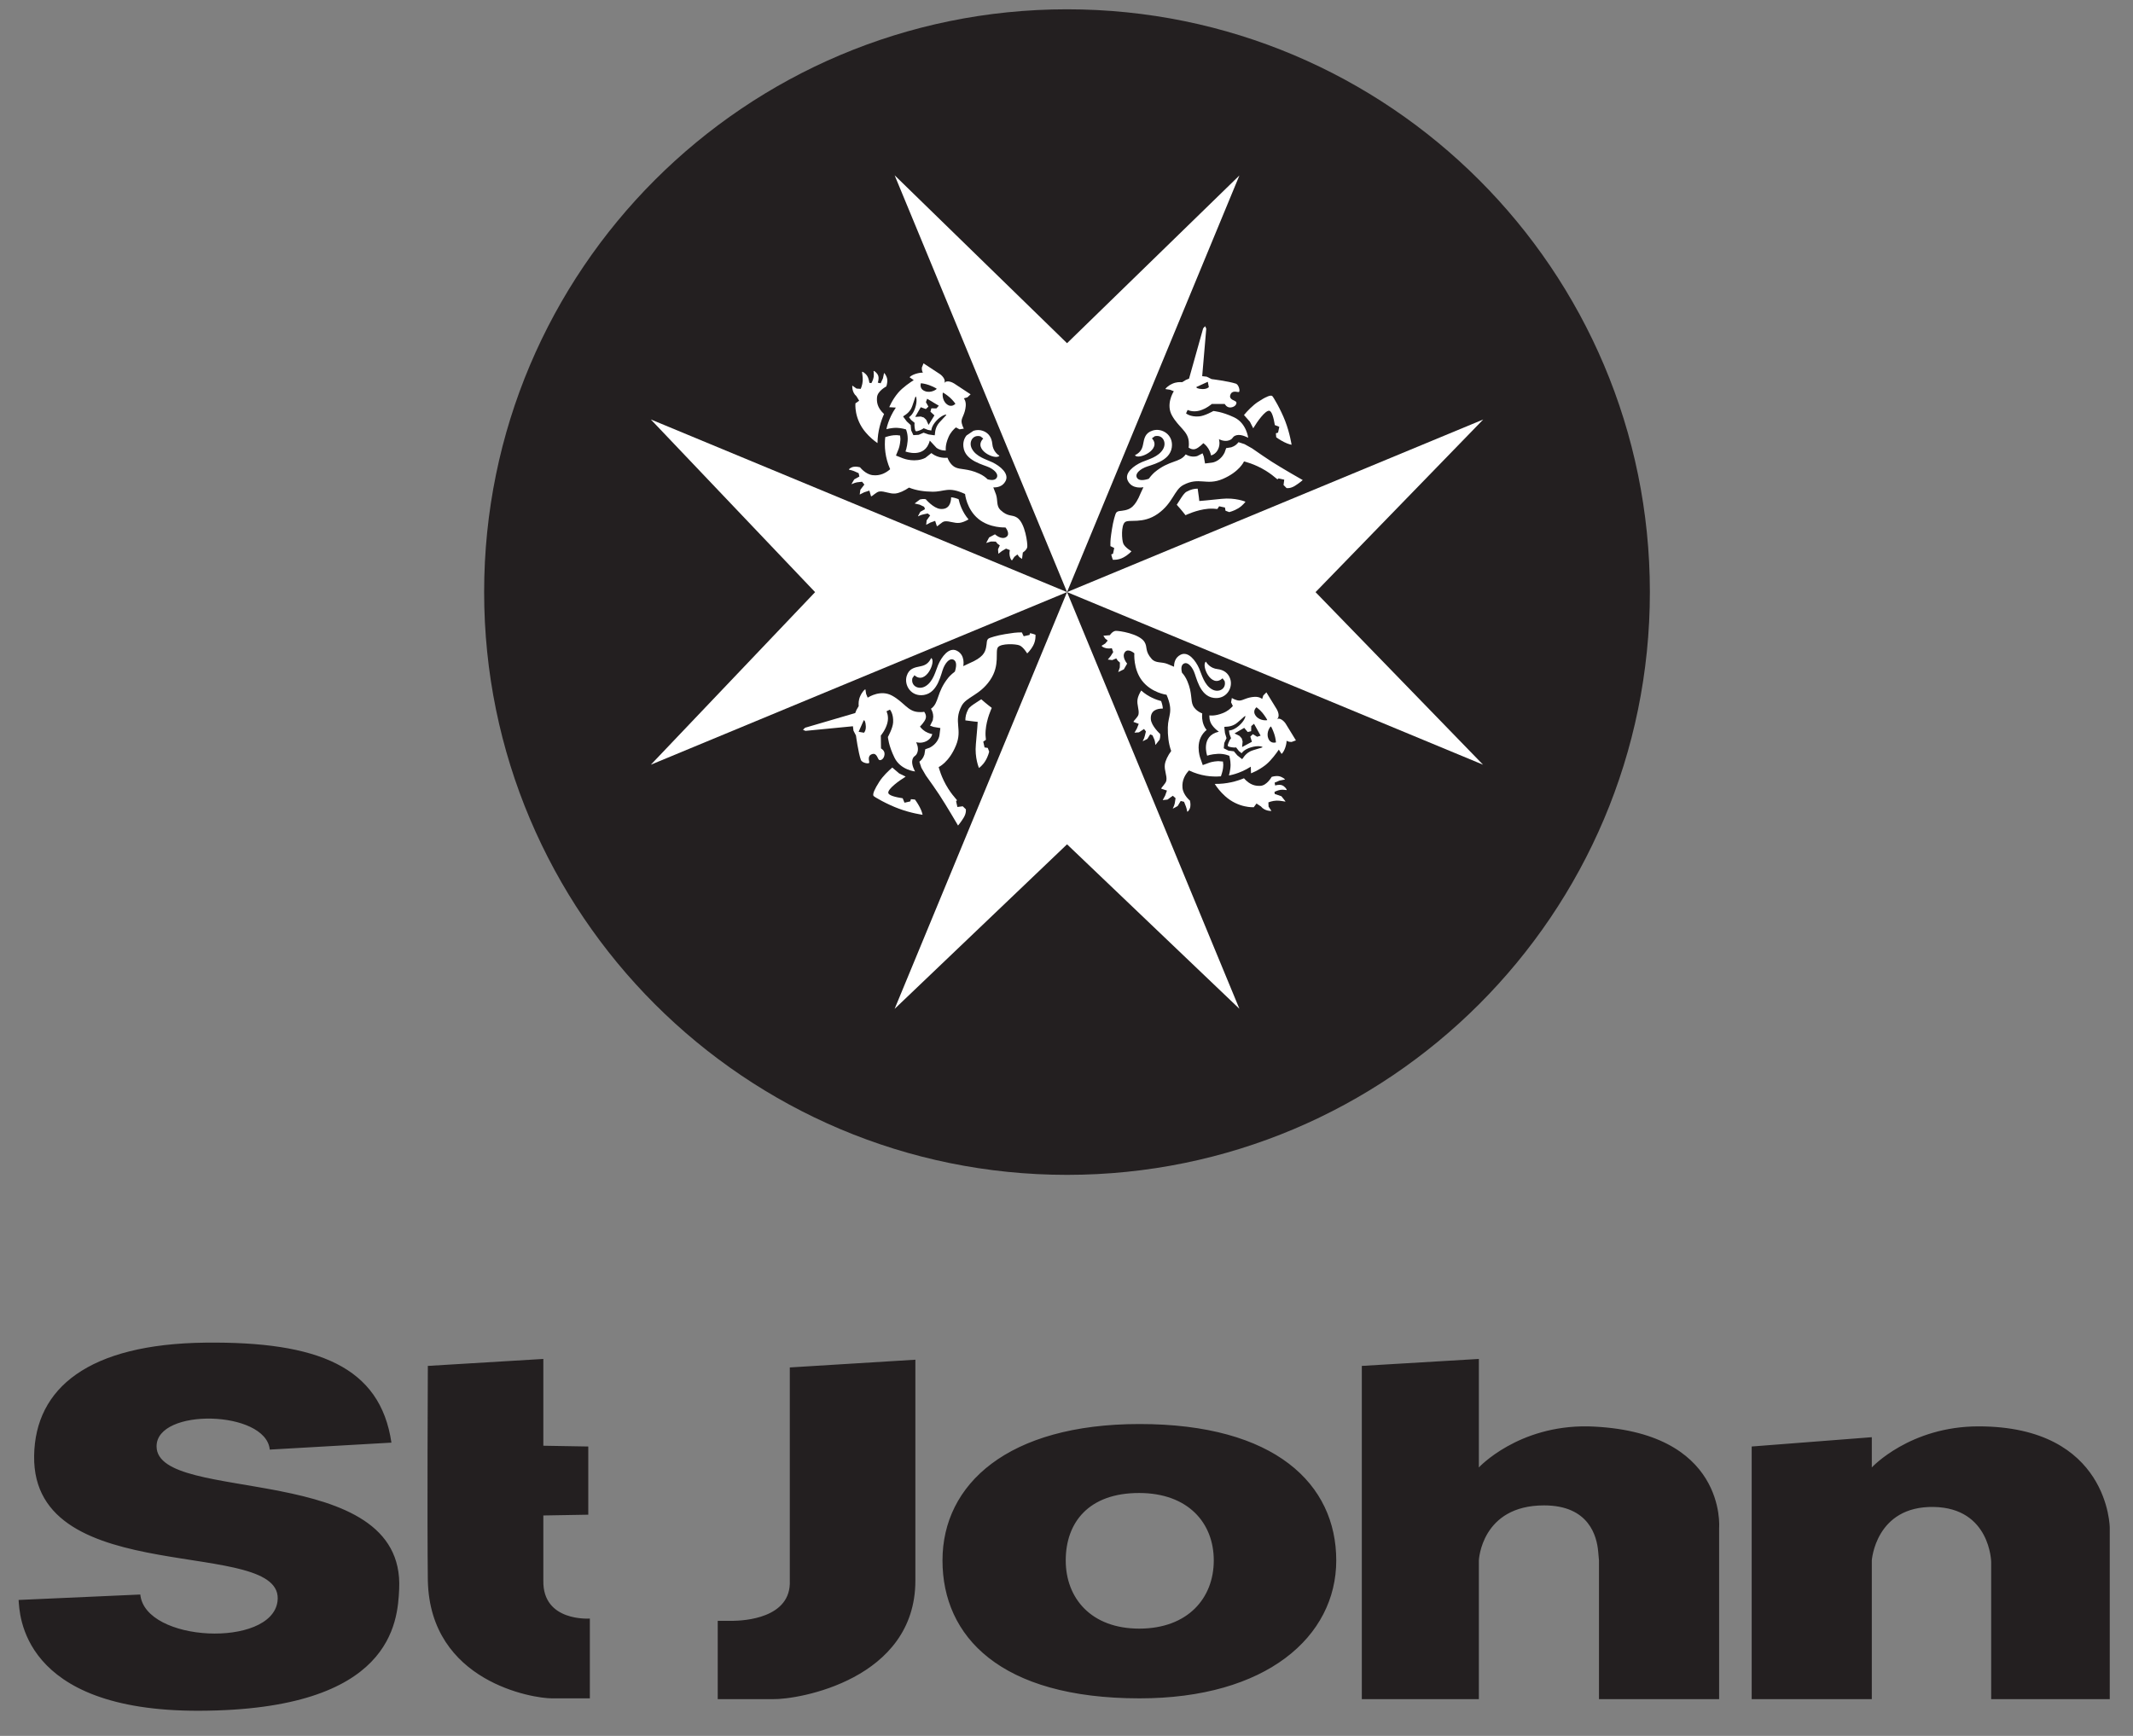 <?xml version="1.0" encoding="UTF-8" standalone="no"?>
<!-- Created with Inkscape (http://www.inkscape.org/) -->
<svg
   xmlns:svg="http://www.w3.org/2000/svg"
   xmlns="http://www.w3.org/2000/svg"
   version="1.0"
   width="86"
   height="70"
   id="svg3306">
  <rect width="100%" height="100%" fill="#808080" stroke="none"/>
  <defs
     id="defs3308" />
  <g
     transform="translate(-143.562,-255.17)"
     id="layer1">
    <path
       d="M 210.083,279.045 C 210.083,292.025 199.562,302.546 186.583,302.546 C 173.603,302.546 163.082,292.025 163.082,279.045 C 163.082,266.066 173.603,255.545 186.583,255.545 C 199.562,255.545 210.083,266.066 210.083,279.045"
       id="path2684"
       style="fill:#231f20;fill-rule:nonzero" />
    <path
       d="M 151.844,309.312 C 147.134,309.365 144.98,311.139 144.938,313.875 C 144.852,319.346 155.111,317.077 154.75,319.75 C 154.497,321.627 149.409,321.399 149.219,319.469 L 144.312,319.688 C 144.355,320.196 144.361,324.178 151.594,324.156 C 159.4,324.134 159.593,320.564 159.656,319.25 C 159.909,314.034 149.896,315.855 149.875,313.5 C 149.859,311.928 154.289,312.033 154.438,313.625 L 159.344,313.344 C 158.893,310.28 156.379,309.262 151.844,309.312 z M 165.469,309.969 L 160.812,310.25 C 160.812,310.25 160.781,316.521 160.812,318.906 C 160.901,323.004 165.077,323.66 165.812,323.656 L 167.344,323.656 L 167.344,320.438 C 167.344,320.438 165.435,320.582 165.469,318.906 L 165.469,316.281 L 167.281,316.25 L 167.281,313.5 L 165.469,313.469 L 165.469,309.969 z M 203.188,309.969 L 198.469,310.25 L 198.469,323.688 L 203.188,323.688 L 203.188,318.094 C 203.187,318.094 203.284,315.876 205.812,315.875 C 207.638,315.873 207.948,317.125 208,317.75 C 208.017,317.958 208.031,318.094 208.031,318.094 L 208.031,323.688 L 212.875,323.688 L 212.875,316.781 C 212.875,316.781 213.204,312.854 207.594,312.688 C 204.76,312.641 203.188,314.344 203.188,314.344 L 203.188,309.969 z M 180.469,310 L 175.406,310.312 L 175.406,318.906 C 175.47,320.436 173.546,320.524 173.094,320.531 L 172.5,320.531 L 172.5,323.688 L 174.719,323.688 C 175.769,323.71 180.469,322.892 180.469,318.906 C 180.469,315.07 180.469,310 180.469,310 z M 189.5,312.594 C 184.195,312.596 181.562,315.022 181.562,318.094 C 181.562,321.166 183.896,323.654 189.5,323.656 C 194.621,323.66 197.438,321.166 197.438,318.094 C 197.438,315.022 194.985,312.591 189.5,312.594 z M 223.344,312.688 C 220.564,312.685 219.031,314.344 219.031,314.344 L 219.031,313.125 L 214.188,313.5 L 214.188,323.688 L 219.031,323.688 L 219.031,318.094 C 219.031,318.094 219.18,315.894 221.531,315.938 C 223.81,315.98 223.844,318.156 223.844,318.156 L 223.844,323.688 L 228.625,323.688 L 228.625,316.781 C 228.626,316.789 228.611,312.695 223.344,312.688 z M 189.5,315.375 C 191.459,315.38 192.5,316.576 192.5,318.094 C 192.5,319.611 191.459,320.841 189.5,320.844 C 187.551,320.846 186.531,319.611 186.531,318.094 C 186.531,316.576 187.445,315.37 189.5,315.375 z"
       id="path2688"
       style="fill:#231f20;fill-rule:nonzero" />
    <path
       d="M 203.364,272.086 L 196.603,279.048 L 203.356,286.006 L 169.802,272.084 L 176.426,279.048 L 169.804,286.006 L 203.364,272.086 z M 179.633,262.239 L 186.584,269.01 L 193.533,262.246 L 179.632,295.853 L 186.584,289.217 L 193.533,295.849 L 179.633,262.239"
       id="path2740"
       style="fill:#ffffff;fill-rule:nonzero" />
    <path
       d="M 182.211,275.3 C 182.088,275.251 181.994,275.23 181.911,275.223 C 181.907,275.441 181.832,275.729 181.471,275.692 C 181.197,275.666 180.886,275.301 180.886,275.301 C 180.886,275.301 180.794,275.276 180.654,275.311 L 180.438,275.473 L 180.644,275.521 L 180.822,275.606 L 180.857,275.7 L 180.668,275.809 L 180.571,275.989 C 180.583,276 180.657,275.939 180.781,275.915 L 180.967,275.875 L 181.066,275.954 L 180.924,276.152 L 180.904,276.334 L 181.072,276.243 L 181.266,276.174 L 181.336,276.389 C 181.383,276.394 181.529,276.211 181.649,276.194 C 181.838,276.168 182.033,276.28 182.251,276.254 C 182.358,276.24 182.486,276.189 182.612,276.115 C 182.363,275.822 182.256,275.498 182.211,275.3"
       id="path2744"
       style="fill:#ffffff;fill-rule:nonzero" />
    <path
       d="M 178.923,271.186 C 178.947,270.934 179.296,270.754 179.296,270.754 C 179.296,270.754 179.353,270.608 179.334,270.465 C 179.317,270.337 179.224,270.21 179.206,270.211 L 179.161,270.426 L 179.068,270.625 L 178.954,270.601 C 178.954,270.601 179.011,270.447 178.972,270.326 C 178.934,270.205 178.801,270.119 178.787,270.126 C 178.773,270.134 178.807,270.255 178.788,270.369 C 178.767,270.498 178.696,270.619 178.696,270.619 L 178.614,270.608 C 178.614,270.608 178.598,270.45 178.529,270.335 C 178.459,270.22 178.334,270.15 178.322,270.161 C 178.308,270.173 178.357,270.355 178.346,270.525 C 178.336,270.695 178.266,270.851 178.266,270.851 L 178.096,270.839 L 177.926,270.719 C 177.926,270.719 177.897,270.981 178.094,271.15 L 178.203,271.329 L 178.052,271.435 C 178.052,271.435 177.988,272.053 178.468,272.611 C 178.624,272.793 178.787,272.931 178.941,273.038 C 178.948,272.558 179.078,272.151 179.206,271.866 C 178.924,271.604 178.906,271.373 178.923,271.186"
       id="path2748"
       style="fill:#ffffff;fill-rule:nonzero" />
    <path
       d="M 184.568,276.043 C 184.361,275.908 184.207,276.027 183.898,275.735 C 183.722,275.567 183.802,275.345 183.718,275.103 L 183.611,274.824 C 183.753,274.83 183.982,274.8 184.104,274.571 C 184.264,274.27 183.889,273.962 183.569,273.81 C 183.341,273.7 182.909,273.589 182.743,273.256 C 182.607,272.983 182.793,272.68 183.096,272.767 L 183.206,272.855 C 182.769,273.304 183.709,273.743 183.857,273.548 C 183.786,273.504 183.594,273.356 183.571,273.072 C 183.549,272.831 183.436,272.632 183.191,272.544 C 183.069,272.5 182.936,272.502 182.812,272.541 L 182.532,272.729 C 182.438,272.844 182.384,273 182.406,273.19 C 182.468,273.764 183.232,273.909 183.457,274.022 C 183.712,274.151 183.808,274.309 183.758,274.416 C 183.722,274.496 183.631,274.565 183.383,274.499 C 183.297,274.414 183.189,274.335 183.047,274.27 C 182.568,274.048 182.278,274.121 182.067,274.009 C 181.951,273.947 181.834,273.817 181.764,273.627 L 181.717,273.631 C 181.684,273.634 181.396,273.649 181.147,273.466 L 181.116,273.439 L 180.873,273.631 C 180.471,273.837 180.013,273.67 179.963,273.65 L 179.686,273.54 L 179.797,273.264 C 179.797,273.262 179.846,273.14 179.863,272.928 L 179.866,272.864 L 179.853,272.733 L 179.722,272.717 C 179.549,272.712 179.387,272.759 179.386,272.76 L 179.254,272.798 C 179.212,273.176 179.246,273.62 179.452,274.091 C 179.289,274.235 179.048,274.37 178.741,274.33 C 178.451,274.293 178.238,274.014 178.238,274.014 C 178.238,274.014 178.103,273.975 177.986,273.993 C 177.869,274.01 177.786,274.089 177.786,274.103 C 177.786,274.116 177.874,274.12 177.992,274.166 L 178.182,274.251 L 178.211,274.386 L 178.003,274.502 L 177.893,274.69 C 177.906,274.704 177.987,274.641 178.118,274.619 L 178.319,274.596 L 178.412,274.71 L 178.251,274.92 L 178.224,275.113 L 178.406,275.021 L 178.614,274.954 L 178.682,275.185 C 178.732,275.191 178.893,275.002 179.021,274.989 C 179.223,274.965 179.426,275.092 179.658,275.071 C 179.821,275.055 180.024,274.961 180.212,274.832 C 180.512,274.954 180.847,274.994 181.153,274.998 C 181.656,275.005 181.786,274.772 182.472,275.09 C 182.472,275.09 182.528,275.699 183.008,276.094 C 183.468,276.473 184.102,276.44 184.102,276.44 C 184.102,276.44 184.317,276.701 184.134,276.824 C 183.936,276.957 183.678,276.716 183.678,276.716 L 183.442,276.842 L 183.323,277.066 L 183.514,277.007 L 183.709,277.009 L 183.787,277.101 L 183.873,277.161 L 183.801,277.322 L 183.816,277.501 L 183.959,277.39 L 184.124,277.293 L 184.279,277.353 C 184.279,277.353 184.248,277.46 184.272,277.582 C 184.294,277.705 184.344,277.766 184.364,277.769 L 184.459,277.625 L 184.581,277.529 L 184.663,277.636 L 184.769,277.709 L 184.801,277.45 C 184.801,277.45 184.964,277.351 184.981,277.224 C 184.998,277.098 184.899,276.259 184.568,276.043"
       id="path2752"
       style="fill:#ffffff;fill-rule:nonzero" />
    <path
       d="M 181.631,270.619 C 181.704,270.506 181.582,270.345 181.466,270.26 L 180.797,269.822 L 180.729,269.995 C 180.719,270.119 180.772,270.197 180.772,270.197 C 180.608,270.192 180.334,270.271 180.234,270.381 L 180.403,270.499 C 180.264,270.586 179.963,270.788 179.778,271.004 C 179.532,271.293 179.416,271.59 179.416,271.59 L 179.681,271.606 C 179.367,272.066 179.302,272.478 179.302,272.478 C 179.302,272.478 179.504,272.416 179.729,272.423 C 179.906,272.428 180.091,272.486 180.091,272.486 C 180.091,272.486 180.179,272.681 180.157,272.951 C 180.134,273.223 180.069,273.376 180.069,273.376 C 180.069,273.376 180.858,273.681 181.049,272.939 L 181.049,272.936 L 181.321,273.229 C 181.489,273.353 181.696,273.337 181.696,273.337 C 181.696,273.337 181.658,273.127 181.808,272.79 C 181.892,272.601 182.007,272.486 182.103,272.405 L 182.249,272.483 L 182.423,272.455 C 182.423,272.455 182.317,272.272 182.332,272.13 C 182.347,271.988 182.472,271.854 182.499,271.546 C 182.518,271.337 182.423,271.234 182.423,271.234 L 182.566,271.192 L 182.696,271.071 L 182.029,270.632 C 181.972,270.596 181.732,270.473 181.631,270.619 z M 180.694,270.623 C 180.694,270.623 180.868,270.642 181.016,270.697 C 181.163,270.752 181.328,270.832 181.328,270.85 C 181.327,270.868 181.093,271.04 180.849,270.94 C 180.606,270.841 180.694,270.623 180.694,270.623 z M 180.892,271.664 L 180.991,271.57 L 180.989,271.556 L 180.894,271.387 L 180.943,271.252 L 180.946,271.251 L 181.156,271.375 L 181.203,271.405 L 181.413,271.529 L 181.412,271.533 L 181.317,271.639 L 181.123,271.636 L 181.111,271.641 L 181.076,271.772 L 181.237,271.92 L 181.001,272.304 L 180.906,272.098 L 180.813,272.009 L 180.811,272.007 L 180.809,272.006 L 180.687,271.967 L 180.461,271.981 L 180.686,271.591 L 180.892,271.664 z M 181.366,272.301 C 181.232,272.52 181.273,272.704 181.244,272.724 L 181.004,272.69 L 180.801,272.619 L 180.602,272.704 L 180.391,272.717 L 180.391,272.715 L 180.388,272.717 L 180.299,272.524 L 180.279,272.309 L 180.121,272.163 L 179.976,271.969 C 179.979,271.934 180.162,271.882 180.291,271.661 C 180.366,271.533 180.459,271.158 180.482,271.158 C 180.504,271.156 180.557,271.34 180.458,271.629 C 180.359,271.919 180.211,271.993 180.211,271.993 L 180.296,272.103 L 180.438,272.221 C 180.438,272.221 180.423,272.288 180.441,272.419 C 180.458,272.549 180.486,272.554 180.486,272.554 L 180.486,272.555 L 180.487,272.555 C 180.487,272.555 180.504,272.576 180.628,272.53 C 180.752,272.484 180.803,272.438 180.803,272.438 L 180.974,272.506 L 181.112,272.53 C 181.112,272.53 181.107,272.364 181.314,272.139 C 181.521,271.914 181.707,271.873 181.717,271.894 C 181.728,271.914 181.443,272.174 181.366,272.301 z M 181.731,271.465 C 181.527,271.298 181.568,271.006 181.579,271.002 C 181.591,270.999 181.747,271.1 181.864,271.204 C 181.982,271.308 182.083,271.45 182.083,271.45 C 182.083,271.45 181.933,271.632 181.731,271.465"
       id="path2756"
       style="fill:#ffffff;fill-rule:nonzero" />
    <path
       d="M 190.378,283.441 C 190.422,283.565 190.442,283.66 190.446,283.743 C 190.227,283.741 189.938,283.806 189.962,284.17 C 189.981,284.444 190.336,284.766 190.336,284.766 C 190.336,284.766 190.357,284.858 190.317,284.996 L 190.149,285.209 C 190.137,285.207 190.146,285.114 190.108,285 L 190.028,284.82 L 189.936,284.783 L 189.822,284.967 L 189.638,285.059 C 189.627,285.046 189.691,284.975 189.718,284.851 L 189.764,284.666 L 189.688,284.566 L 189.484,284.701 L 189.303,284.715 L 189.399,284.55 L 189.474,284.359 L 189.262,284.281 C 189.258,284.234 189.444,284.094 189.466,283.974 C 189.499,283.786 189.392,283.587 189.426,283.371 C 189.443,283.264 189.498,283.139 189.574,283.015 C 189.859,283.272 190.183,283.39 190.378,283.441"
       id="path2760"
       style="fill:#ffffff;fill-rule:nonzero" />
    <path
       d="M 194.388,286.858 C 194.642,286.841 194.833,286.499 194.833,286.499 C 194.833,286.499 194.981,286.446 195.122,286.47 C 195.249,286.49 195.373,286.586 195.372,286.605 L 195.156,286.644 L 194.954,286.73 L 194.974,286.845 C 194.974,286.845 195.131,286.793 195.249,286.835 C 195.369,286.877 195.452,287.014 195.443,287.027 C 195.436,287.04 195.314,287.004 195.201,287.019 C 195.072,287.035 194.948,287.103 194.948,287.103 L 194.957,287.185 L 195.227,287.279 L 195.396,287.491 C 195.383,287.504 195.202,287.45 195.032,287.455 C 194.862,287.46 194.702,287.525 194.702,287.525 L 194.709,287.696 L 194.824,287.87 C 194.824,287.87 194.562,287.891 194.399,287.688 L 194.223,287.572 L 194.112,287.721 C 194.112,287.721 193.493,287.765 192.949,287.267 C 192.772,287.105 192.639,286.939 192.538,286.781 C 193.018,286.79 193.428,286.673 193.717,286.554 C 193.971,286.842 194.202,286.869 194.388,286.858"
       id="path2764"
       style="fill:#ffffff;fill-rule:nonzero" />
    <path
       d="M 192.883,286.009 L 192.871,285.879 L 192.677,285.863 C 192.464,285.874 192.339,285.919 192.338,285.919 L 192.056,286.022 L 191.957,285.741 C 191.949,285.721 191.888,285.54 191.888,285.316 C 191.888,285.009 192.009,284.77 192.213,284.603 L 192.178,284.562 C 192.048,284.373 192.028,284.164 192.028,284.056 L 192.031,283.988 L 192.034,283.939 C 191.848,283.864 191.722,283.744 191.664,283.626 C 191.558,283.411 191.641,283.124 191.434,282.637 C 191.373,282.494 191.298,282.382 191.217,282.294 C 191.157,282.045 191.229,281.955 191.311,281.921 C 191.419,281.875 191.574,281.976 191.694,282.235 C 191.802,282.464 191.922,283.231 192.493,283.312 C 193.003,283.385 193.284,282.911 193.164,282.548 C 193.083,282.3 192.888,282.179 192.648,282.151 C 192.366,282.119 192.224,281.923 192.182,281.85 C 191.982,281.991 192.391,282.945 192.854,282.522 L 192.938,282.636 C 193.016,282.941 192.707,283.118 192.438,282.973 C 192.112,282.796 192.013,282.361 191.911,282.129 C 191.768,281.805 191.472,281.42 191.166,281.57 C 190.933,281.685 190.896,281.913 190.898,282.056 L 190.622,281.94 C 190.383,281.849 190.158,281.923 189.996,281.74 C 189.712,281.423 189.838,281.272 189.709,281.061 C 189.504,280.723 188.668,280.598 188.541,280.61 C 188.413,280.623 188.309,280.784 188.309,280.784 L 188.049,280.806 L 188.119,280.916 L 188.224,281.001 L 188.123,281.12 L 187.977,281.21 C 187.979,281.23 188.039,281.283 188.161,281.309 C 188.281,281.335 188.389,281.308 188.389,281.308 L 188.446,281.465 L 188.343,281.627 L 188.228,281.766 L 188.406,281.788 L 188.568,281.72 L 188.627,281.809 L 188.716,281.889 L 188.711,282.085 L 188.647,282.272 L 188.874,282.161 L 189.007,281.93 C 189.007,281.93 188.776,281.664 188.914,281.47 C 189.043,281.291 189.297,281.514 189.297,281.514 C 189.297,281.514 189.246,282.147 189.609,282.619 C 189.989,283.111 190.596,283.186 190.596,283.186 C 190.892,283.884 190.656,284.005 190.647,284.507 C 190.642,284.814 190.671,285.151 190.783,285.454 C 190.648,285.639 190.548,285.839 190.527,286.001 C 190.498,286.233 190.619,286.439 190.589,286.64 C 190.571,286.769 190.377,286.923 190.382,286.974 L 190.612,287.049 L 190.538,287.255 L 190.441,287.434 L 190.633,287.413 L 190.848,287.259 L 190.959,287.355 L 190.929,287.554 C 190.904,287.686 190.839,287.765 190.852,287.777 L 191.043,287.674 L 191.167,287.469 L 191.301,287.502 L 191.378,287.695 C 191.422,287.815 191.422,287.904 191.436,287.904 C 191.451,287.904 191.532,287.824 191.553,287.706 C 191.574,287.59 191.539,287.455 191.539,287.455 C 191.539,287.455 191.267,287.233 191.239,286.942 C 191.208,286.632 191.351,286.396 191.501,286.238 C 191.966,286.459 192.407,286.506 192.788,286.475 L 192.829,286.346 C 192.831,286.345 192.882,286.184 192.883,286.009"
       id="path2768"
       style="fill:#ffffff;fill-rule:nonzero" />
    <path
       d="M 195.039,283.769 L 194.621,283.089 L 194.497,283.215 L 194.451,283.356 C 194.451,283.356 194.349,283.259 194.141,283.27 C 193.832,283.289 193.694,283.409 193.552,283.419 C 193.408,283.43 193.229,283.317 193.229,283.317 L 193.197,283.491 L 193.269,283.64 C 193.184,283.734 193.067,283.844 192.874,283.923 C 192.533,284.062 192.324,284.017 192.324,284.017 C 192.324,284.017 192.303,284.224 192.422,284.396 C 192.499,284.509 192.602,284.605 192.706,284.676 L 192.703,284.676 C 191.954,284.845 192.234,285.644 192.234,285.644 C 192.234,285.644 192.391,285.582 192.662,285.569 C 192.933,285.555 193.126,285.649 193.126,285.649 C 193.126,285.649 193.178,285.836 193.177,286.012 C 193.176,286.238 193.109,286.439 193.109,286.439 C 193.109,286.439 193.523,286.386 193.993,286.086 L 194.001,286.353 C 194.001,286.353 194.302,286.245 194.598,286.009 C 194.819,285.83 195.031,285.535 195.122,285.399 L 195.234,285.572 C 195.347,285.475 195.436,285.204 195.436,285.04 C 195.436,285.04 195.512,285.094 195.637,285.089 L 195.812,285.026 L 195.394,284.344 C 195.312,284.225 195.156,284.099 195.042,284.169 C 195.189,284.072 195.074,283.826 195.039,283.769 z M 195.008,285.105 C 195.008,285.105 194.787,285.186 194.696,284.94 C 194.603,284.692 194.782,284.464 194.801,284.464 C 194.818,284.464 194.893,284.631 194.943,284.781 C 194.993,284.93 195.008,285.105 195.008,285.105 z M 194.038,285.082 L 193.642,285.295 L 193.663,285.069 L 193.627,284.945 L 193.627,284.944 L 193.624,284.942 L 193.539,284.846 L 193.336,284.745 L 193.727,284.521 L 193.869,284.688 L 194.003,284.656 L 194.007,284.644 L 194.011,284.45 L 194.121,284.358 L 194.123,284.358 L 194.242,284.571 L 194.269,284.62 L 194.387,284.834 L 194.386,284.836 L 194.249,284.88 L 194.083,284.78 L 194.071,284.777 L 193.973,284.874 L 194.038,285.082 z M 193.351,284.38 C 193.479,284.308 193.749,284.03 193.769,284.041 C 193.789,284.053 193.742,284.238 193.511,284.438 C 193.279,284.637 193.113,284.627 193.113,284.627 L 193.132,284.765 L 193.196,284.939 C 193.196,284.939 193.148,284.989 193.098,285.111 C 193.048,285.233 193.069,285.25 193.069,285.25 L 193.069,285.252 C 193.069,285.252 193.074,285.28 193.204,285.301 C 193.334,285.324 193.401,285.31 193.401,285.31 L 193.514,285.456 L 193.622,285.545 C 193.622,285.545 193.701,285.399 193.993,285.309 C 194.286,285.219 194.467,285.277 194.467,285.3 C 194.466,285.322 194.088,285.405 193.957,285.475 C 193.731,285.598 193.673,285.777 193.639,285.78 L 193.449,285.63 L 193.309,285.466 L 193.093,285.439 L 192.903,285.345 L 192.906,285.342 L 192.903,285.342 L 192.923,285.131 L 193.014,284.935 L 192.951,284.729 L 192.924,284.488 C 192.944,284.46 193.127,284.507 193.351,284.38 z M 194.223,283.69 C 194.223,283.69 194.364,283.795 194.463,283.916 C 194.563,284.038 194.659,284.196 194.656,284.207 C 194.652,284.219 194.358,284.25 194.197,284.041 C 194.037,283.834 194.223,283.69 194.223,283.69"
       id="path2772"
       style="fill:#ffffff;fill-rule:nonzero" />
    <path
       d="M 191.133,275.329 L 191.007,275.525 C 191.192,275.726 191.361,275.946 191.361,275.946 C 191.361,275.946 191.801,275.728 192.274,275.686 C 192.408,275.675 192.533,275.681 192.644,275.695 L 192.717,275.586 L 192.951,275.636 L 192.973,275.765 L 193.122,275.82 C 193.122,275.82 193.304,275.78 193.491,275.665 C 193.678,275.549 193.778,275.401 193.778,275.401 C 193.778,275.401 193.368,275.228 192.818,275.286 C 192.268,275.346 191.916,275.373 191.916,275.373 C 191.916,275.373 191.892,275.127 191.851,274.875 C 191.714,274.876 191.583,274.901 191.411,274.994 C 191.312,275.046 191.233,275.171 191.133,275.329"
       id="path2776"
       style="fill:#ffffff;fill-rule:nonzero" />
    <path
       d="M 194.851,271.134 C 194.774,271.096 194.591,271.174 194.278,271.379 C 194.066,271.519 193.844,271.752 193.718,271.906 L 193.956,272.176 L 194.091,272.44 C 194.253,272.169 194.566,271.729 194.729,271.733 C 194.842,271.734 194.916,272.03 194.962,272.311 L 195.142,272.382 L 195.092,272.616 L 195.004,272.642 L 195.018,272.803 C 195.018,272.803 195.148,272.902 195.331,272.995 C 195.513,273.087 195.637,273.105 195.637,273.105 C 195.637,273.105 195.569,272.644 195.382,272.155 C 195.194,271.668 194.888,271.151 194.851,271.134"
       id="path2780"
       style="fill:#ffffff;fill-rule:nonzero" />
    <path
       d="M 194.831,273.784 C 194.624,273.651 194.331,273.45 194.044,273.25 L 193.741,273.08 L 193.508,273.004 L 193.496,273.004 L 193.493,273.005 C 193.434,273.08 193.361,273.155 193.207,273.207 L 192.999,273.241 L 192.934,273.425 C 192.804,273.686 192.581,273.804 192.429,273.825 L 192.148,273.86 L 192.098,273.581 L 192.048,273.45 L 191.829,273.562 C 191.653,273.611 191.483,273.562 191.367,273.494 C 191.131,273.836 190.712,273.714 190.111,274.217 C 190.111,274.217 190.007,274.304 189.877,274.478 C 189.541,274.586 189.429,274.504 189.391,274.411 C 189.344,274.3 189.447,274.144 189.711,274.022 C 189.943,273.915 190.722,273.795 190.807,273.215 C 190.882,272.697 190.402,272.411 190.032,272.533 C 189.739,272.627 189.697,272.829 189.646,273.105 C 189.604,273.326 189.496,273.438 189.322,273.526 C 189.436,273.736 190.429,273.299 190.006,272.846 L 190.121,272.761 C 190.431,272.684 190.609,272.998 190.462,273.27 C 190.281,273.601 189.839,273.699 189.603,273.803 C 189.274,273.946 188.882,274.246 189.034,274.556 C 189.212,274.918 189.656,274.817 189.656,274.817 L 189.663,274.817 L 189.553,275.054 C 189.327,275.615 189.123,275.699 188.928,275.744 C 188.734,275.789 188.638,275.756 188.566,275.844 C 188.531,275.886 188.439,276.204 188.393,276.519 C 188.344,276.845 188.329,276.935 188.332,277.192 L 188.487,277.269 L 188.437,277.501 L 188.367,277.527 C 188.396,277.66 188.432,277.743 188.432,277.743 C 188.432,277.743 188.651,277.764 188.861,277.647 C 189.071,277.533 189.181,277.4 189.181,277.4 C 189.181,277.4 188.921,277.249 188.854,277.095 C 188.788,276.941 188.759,276.363 188.917,276.228 C 189.073,276.092 189.633,276.319 190.244,275.889 C 190.854,275.459 190.902,274.925 191.269,274.729 C 191.914,274.385 192.199,274.767 192.861,274.484 C 193.541,274.192 193.719,273.777 193.719,273.777 C 193.719,273.777 194.144,273.87 194.603,274.155 C 194.774,274.262 194.934,274.386 195.067,274.5 L 195.108,274.462 L 195.341,274.512 L 195.313,274.728 L 195.434,274.851 C 195.434,274.851 195.576,274.881 195.766,274.765 C 195.954,274.649 196.087,274.529 196.087,274.529 C 196.087,274.529 195.272,274.067 194.831,273.784"
       id="path2784"
       style="fill:#ffffff;fill-rule:nonzero" />
    <path
       d="M 192.151,268.324 L 192.072,268.41 L 191.503,270.438 L 191.377,270.49 L 191.226,270.581 C 191.121,270.575 190.979,270.575 190.826,270.646 C 190.632,270.736 190.546,270.844 190.552,270.86 L 190.733,270.886 L 190.889,270.947 C 190.851,271.007 190.567,271.483 190.816,271.928 C 191.083,272.405 191.453,272.551 191.491,272.967 C 191.506,273.141 191.484,273.217 191.484,273.217 C 191.484,273.217 191.606,273.319 191.749,273.279 C 191.893,273.238 192.078,273.041 192.078,273.041 C 192.078,273.041 192.196,273.118 192.281,273.257 C 192.367,273.397 192.389,273.533 192.389,273.533 C 192.389,273.533 192.563,273.509 192.671,273.294 C 192.777,273.079 192.707,272.879 192.707,272.879 C 192.707,272.879 192.918,272.995 193.111,272.929 C 193.304,272.863 193.227,272.77 193.422,272.719 C 193.617,272.669 193.887,272.824 193.887,272.824 C 193.887,272.824 193.822,272.238 193.323,272 C 192.824,271.764 192.483,271.744 192.483,271.744 C 192.483,271.744 192.138,271.945 191.899,271.962 C 191.551,271.988 191.382,271.84 191.382,271.84 L 191.446,271.7 C 191.446,271.7 191.648,271.806 191.927,271.728 C 192.206,271.65 192.422,271.459 192.422,271.459 L 192.942,271.46 C 192.942,271.46 193.023,271.625 193.197,271.599 C 193.371,271.574 193.434,271.45 193.408,271.385 C 193.381,271.32 193.108,271.296 193.164,271.105 C 193.232,270.88 193.459,270.996 193.513,270.978 C 193.568,270.957 193.519,270.7 193.401,270.644 C 193.086,270.539 192.411,270.457 192.411,270.457 L 192.213,270.359 L 192.033,270.339 L 192.197,268.423 L 192.151,268.324 z M 192.259,270.566 L 192.301,270.78 C 192.301,270.78 192.227,270.865 192.038,270.859 C 191.848,270.853 191.788,270.805 191.799,270.776 L 192.259,270.566"
       id="path2788"
       style="fill:#ffffff;fill-rule:nonzero" />
    <path
       d="M 182.929,283.496 L 183.124,283.368 C 183.328,283.549 183.549,283.716 183.549,283.716 C 183.549,283.716 183.336,284.159 183.301,284.632 C 183.291,284.766 183.298,284.891 183.313,285.002 L 183.206,285.077 L 183.258,285.31 L 183.388,285.33 L 183.444,285.479 C 183.444,285.479 183.407,285.661 183.293,285.849 C 183.181,286.038 183.033,286.139 183.033,286.139 C 183.033,286.139 182.854,285.731 182.908,285.181 C 182.961,284.63 182.982,284.279 182.982,284.279 C 182.982,284.279 182.738,284.256 182.484,284.219 C 182.484,284.082 182.507,283.951 182.597,283.777 C 182.648,283.678 182.773,283.598 182.929,283.496"
       id="path2792"
       style="fill:#ffffff;fill-rule:nonzero" />
    <path
       d="M 178.779,287.262 C 178.741,287.188 178.816,287.002 179.018,286.688 C 179.154,286.474 179.386,286.249 179.538,286.121 L 179.811,286.355 L 180.077,286.488 C 179.807,286.654 179.371,286.971 179.376,287.135 C 179.379,287.248 179.677,287.317 179.957,287.36 L 180.031,287.539 L 180.263,287.486 L 180.289,287.397 L 180.451,287.411 C 180.451,287.411 180.551,287.54 180.646,287.721 C 180.741,287.902 180.759,288.026 180.759,288.026 C 180.759,288.026 180.298,287.964 179.807,287.781 C 179.317,287.6 178.798,287.3 178.779,287.262"
       id="path2796"
       style="fill:#ffffff;fill-rule:nonzero" />
    <path
       d="M 185.311,280.766 C 185.311,280.766 185.228,280.73 185.094,280.702 L 185.071,280.774 L 184.837,280.826 L 184.761,280.671 C 184.502,280.673 184.412,280.69 184.087,280.741 C 183.772,280.791 183.456,280.887 183.414,280.923 C 183.327,280.995 183.361,281.091 183.318,281.286 C 183.276,281.481 183.194,281.686 182.636,281.92 L 182.401,282.031 L 182.401,282.025 C 182.401,282.025 182.496,281.579 182.132,281.406 C 181.819,281.257 181.526,281.654 181.386,281.985 C 181.284,282.221 181.192,282.665 180.863,282.849 C 180.592,283 180.276,282.825 180.349,282.515 L 180.433,282.399 C 180.892,282.816 181.317,281.817 181.106,281.706 C 181.019,281.881 180.909,281.991 180.688,282.035 C 180.412,282.089 180.212,282.134 180.119,282.428 C 180.004,282.8 180.296,283.276 180.812,283.195 C 181.391,283.104 181.501,282.322 181.606,282.089 C 181.724,281.825 181.879,281.719 181.991,281.765 C 182.084,281.803 182.168,281.913 182.063,282.25 C 181.891,282.382 181.807,282.486 181.807,282.486 C 181.309,283.094 181.437,283.511 181.097,283.751 C 181.138,283.82 181.189,283.931 181.189,284.07 L 181.171,284.214 L 181.062,284.433 L 181.193,284.481 L 181.476,284.529 L 181.441,284.809 C 181.422,284.961 181.307,285.186 181.047,285.32 L 180.867,285.384 L 180.833,285.594 C 180.783,285.749 180.708,285.824 180.634,285.882 L 180.633,285.886 L 180.633,285.896 L 180.711,286.13 L 180.888,286.435 C 181.089,286.716 181.294,287.007 181.428,287.211 C 181.717,287.649 182.189,288.459 182.189,288.459 C 182.189,288.459 182.307,288.325 182.421,288.134 C 182.534,287.944 182.503,287.803 182.503,287.803 L 182.378,287.683 L 182.163,287.712 L 182.111,287.48 L 182.148,287.439 C 182.033,287.308 181.906,287.15 181.797,286.979 C 181.507,286.524 181.409,286.101 181.409,286.101 C 181.409,286.101 181.822,285.918 182.104,285.234 C 182.381,284.567 181.994,284.289 182.331,283.639 C 182.523,283.269 183.057,283.215 183.479,282.6 C 183.902,281.985 183.668,281.426 183.802,281.267 C 183.934,281.11 184.513,281.132 184.668,281.196 C 184.823,281.26 184.977,281.519 184.977,281.519 C 184.977,281.519 185.108,281.406 185.222,281.195 C 185.334,280.984 185.311,280.766 185.311,280.766"
       id="path2800"
       style="fill:#ffffff;fill-rule:nonzero" />
    <path
       d="M 178.718,282.839 L 178.719,282.841 L 178.719,282.84 L 178.718,282.839"
       id="path2804"
       style="fill:#ffffff;fill-rule:nonzero" />
    <path
       d="M 175.937,284.598 L 176.037,284.642 L 177.951,284.456 L 177.973,284.635 L 178.074,284.831 C 178.074,284.831 178.163,285.505 178.272,285.819 C 178.331,285.938 178.587,285.983 178.606,285.928 C 178.626,285.874 178.506,285.646 178.731,285.577 C 178.921,285.519 178.948,285.791 179.013,285.817 C 179.078,285.844 179.202,285.777 179.224,285.604 C 179.248,285.43 179.083,285.351 179.083,285.351 L 179.076,284.83 C 179.076,284.83 179.263,284.613 179.338,284.332 C 179.413,284.054 179.304,283.853 179.304,283.853 L 179.443,283.786 C 179.443,283.786 179.593,283.952 179.572,284.303 C 179.557,284.541 179.361,284.887 179.361,284.887 C 179.361,284.887 179.384,285.23 179.628,285.725 C 179.871,286.221 180.457,286.279 180.457,286.279 C 180.457,286.279 180.299,286.011 180.347,285.815 C 180.396,285.62 180.489,285.696 180.553,285.502 C 180.618,285.308 180.498,285.099 180.498,285.099 C 180.498,285.099 180.699,285.166 180.913,285.058 C 181.127,284.947 181.148,284.772 181.148,284.772 C 181.148,284.772 181.013,284.752 180.872,284.669 C 180.732,284.584 180.654,284.469 180.654,284.469 C 180.654,284.469 180.848,284.28 180.887,284.136 C 180.926,283.993 180.823,283.873 180.823,283.873 C 180.823,283.873 180.746,283.895 180.573,283.881 C 180.156,283.849 180.006,283.481 179.526,283.22 C 179.077,282.975 178.606,283.265 178.546,283.304 L 178.483,283.15 L 178.454,282.967 C 178.437,282.962 178.332,283.049 178.244,283.244 C 178.174,283.399 178.176,283.54 178.183,283.645 L 178.094,283.798 L 178.043,283.924 L 176.022,284.516 L 175.937,284.598 z M 178.386,284.216 C 178.414,284.204 178.462,284.265 178.471,284.454 C 178.479,284.642 178.396,284.717 178.396,284.717 L 178.181,284.679 L 178.386,284.216"
       id="path2808"
       style="fill:#ffffff;fill-rule:nonzero" />
  </g>
</svg>
